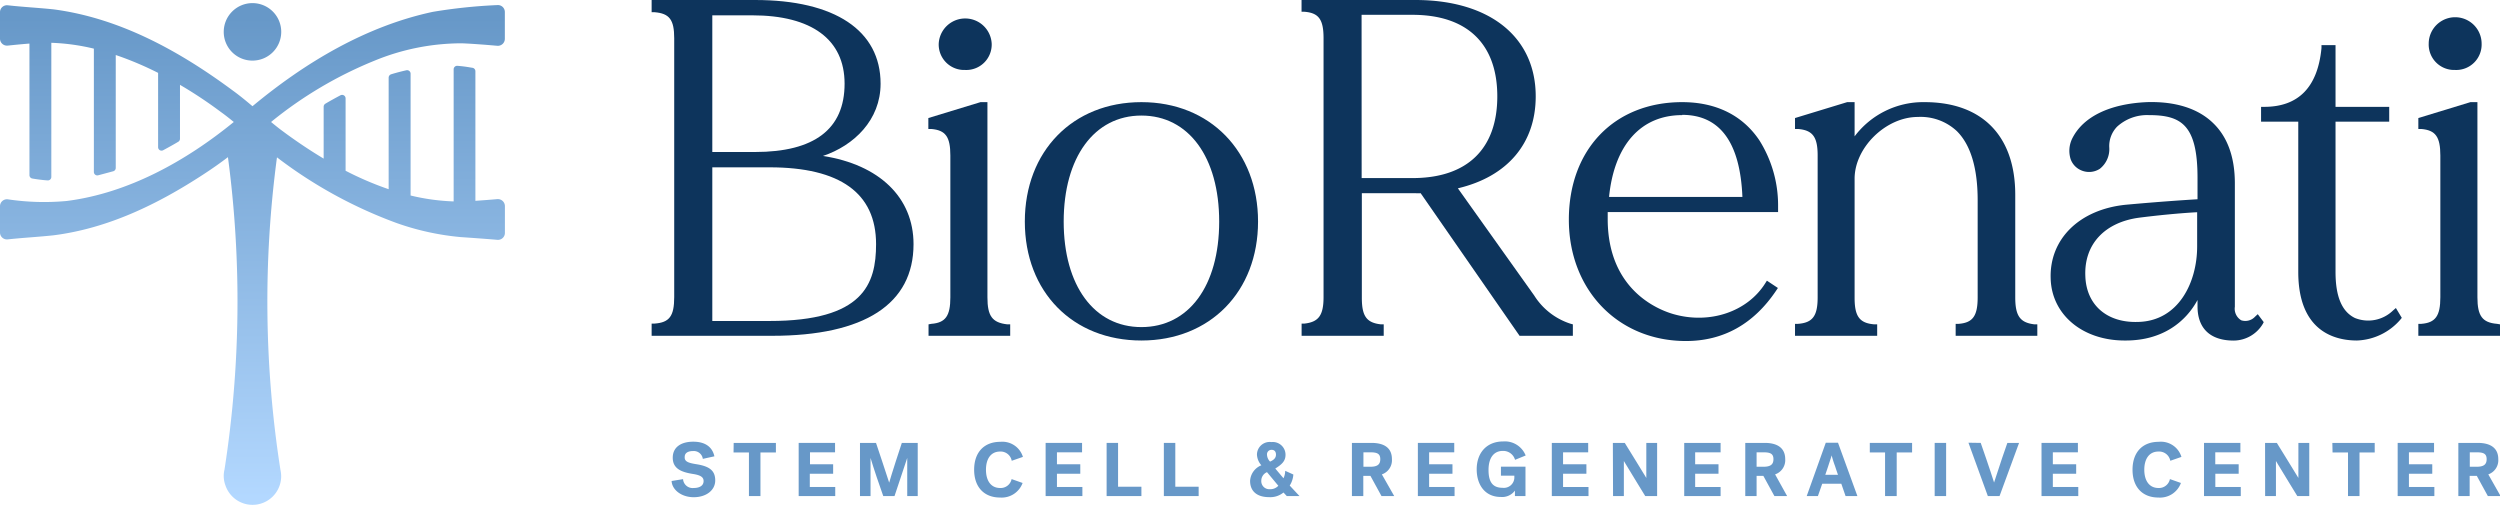 <svg xmlns="http://www.w3.org/2000/svg" xmlns:xlink="http://www.w3.org/1999/xlink" id="Layer_1" data-name="Layer 1" viewBox="0 0 393.09 79.38"><defs><style>.cls-1{fill:url(#linear-gradient);}.cls-2{fill:#0d345c;}.cls-3{fill:#6798c8;}</style><linearGradient id="linear-gradient" x1="21.77" y1="71.62" x2="21.77" y2="-3.91" gradientTransform="translate(17.92 6.66)" gradientUnits="userSpaceOnUse"><stop offset="0" stop-color="#b3d8ff"></stop><stop offset="1" stop-color="#6798c8"></stop></linearGradient></defs><path class="cls-1" d="M78.19,31.31a1.11,1.11,0,0,1,1.2,1.09v4.22a1.09,1.09,0,0,1-1.19,1.09c-1.88-.16-4-.31-5.75-.43a41.3,41.3,0,0,1-10-2.18A71.32,71.32,0,0,1,43.55,24.74a171.22,171.22,0,0,0,.54,49.11,4.91,4.91,0,0,1,.12,1,4.5,4.5,0,0,1-8.77,1.45,4.23,4.23,0,0,1-.14-2.47,172,172,0,0,0,.54-49.12Q34,26.11,32,27.41C24.86,32.08,17,35.92,8.4,37c-2.4.26-4.79.38-7.19.64A1.09,1.09,0,0,1,0,36.59V32.42a1.09,1.09,0,0,1,1.22-1.08,38.45,38.45,0,0,0,9.28.26c9.67-1.23,18.72-6.27,26.26-12.42-.65-.53-1.3-1.05-2-1.55l-.46-.34a68.36,68.36,0,0,0-6-3.95v8.47a.55.55,0,0,1-.27.48c-.77.46-1.57.9-2.37,1.33a.54.54,0,0,1-.8-.48V11.46A51.68,51.68,0,0,0,18.2,8.65V26.4a.54.54,0,0,1-.4.53l-2.35.63a.54.54,0,0,1-.69-.53V7.65a33,33,0,0,0-6.69-.92V27.82a.55.55,0,0,1-.58.55c-.81-.06-1.61-.16-2.41-.3a.54.54,0,0,1-.45-.54V6.85c-1.14.09-2.28.2-3.41.32A1.1,1.1,0,0,1,0,6.08V1.92A1.09,1.09,0,0,1,1.21.83C3.6,1.1,6,1.22,8.4,1.47c10.47,1.37,19.88,6.6,28.21,12.77.39.28.77.57,1.15.87.65.51,1.3,1.05,1.94,1.59C47.94,9.86,57.49,4.12,68.07,1.86A83.18,83.18,0,0,1,78.2.8a1.09,1.09,0,0,1,1.18,1.09V6.11A1.1,1.1,0,0,1,78.19,7.2c-1.81-.16-3.84-.32-5.54-.39A36,36,0,0,0,58.89,9.54a63.43,63.43,0,0,0-16.27,9.64h0c.65.54,1.31,1.07,2,1.57l.5.37c1.85,1.34,3.78,2.63,5.77,3.82V16.77a.56.56,0,0,1,.28-.47q1.17-.69,2.37-1.32a.55.55,0,0,1,.8.49V26.85a50.32,50.32,0,0,0,6.77,2.9V12.21a.57.57,0,0,1,.39-.53c.79-.24,1.59-.45,2.39-.63a.55.55,0,0,1,.67.53V30.74a33.54,33.54,0,0,0,6.77.93V10.9a.55.55,0,0,1,.58-.55,19.74,19.74,0,0,1,2,.25l.38.06a.55.55,0,0,1,.46.54V31.58C75.82,31.5,77.09,31.41,78.19,31.31ZM39.69,9.53A4.52,4.52,0,1,0,35.18,5,4.51,4.51,0,0,0,39.69,9.53Z"></path><path class="cls-2" d="M129.4,24.52c4.86-1.63,9.06-5.64,9.06-11.36C138.46,4.79,131.27,0,118.72,0H102.46V1.92l.46,0c2.34.19,3.09,1.18,3.09,4.09v40.7c0,3-.75,4-3.09,4.17l-.46,0V52.8h18.93c14.56,0,22.25-5,22.25-14.41C143.64,31.05,138.26,25.9,129.4,24.52ZM118.28,2.41c9.36,0,14.52,3.81,14.52,10.75,0,7.13-4.74,10.74-14.08,10.74H112V2.41ZM112,26.31h9c11.11,0,16.75,4.06,16.75,12.08,0,6.27-2,12.08-16.75,12.08h-9Z"></path><path class="cls-2" d="M264.5,16.06c-10.66,0-17.82,7.43-17.82,18.48s7.74,19.08,18.41,19.08c5.88,0,10.65-2.67,14.18-7.92l.28-.42-1.73-1.15-.27.43c-2.82,4.47-8.74,6.46-14.42,4.83-2.41-.69-10.29-3.8-10.34-14.85v-1.2h26.79v-1a19.18,19.18,0,0,0-2.94-10.27C274,18.13,269.82,16.06,264.5,16.06Zm0,2c5.94,0,9.12,4.34,9.47,12.91H253C253.82,22.79,258,18.1,264.5,18.1Z"></path><path class="cls-2" d="M376.28,48.81a5.6,5.6,0,0,1-6,1.19c-2.05-1-3.05-3.36-3.05-7.24V19.13h8.44V16.8h-8.44V7.1h-2.21l0,.46c-.59,6.13-3.61,9.24-9,9.24h-.5v2.33h5.85V42.76c0,9.38,5.78,10.78,9.23,10.78a9.45,9.45,0,0,0,6.82-3.28l.23-.28-.93-1.55Z"></path><path class="cls-2" d="M151.73,11a4,4,0,0,0,4.2-4.13,4.17,4.17,0,0,0-8.33,0A4,4,0,0,0,151.73,11Z"></path><path class="cls-2" d="M386,11a4,4,0,0,0,4.2-4.13,4.16,4.16,0,0,0-8.32,0A4,4,0,0,0,386,11Z"></path><path class="cls-2" d="M392.63,50.92c-2.31-.19-3.09-1.24-3.09-4.17V16.06h-1.1l-8.19,2.5v1.72l.46,0c2.25.19,3,1.24,3,4.17V46.75c0,2.93-.77,4-3,4.17l-.46,0V52.8h12.84V51Z"></path><path class="cls-2" d="M241.23,46.46l-12-16.85c7.79-1.84,12.24-7.07,12.24-14.46C241.47,5.81,234.22,0,222.54,0H204.65V1.85l.46,0c2.26.18,3,1.23,3,4.16v40.7c0,2.87-.77,3.92-3,4.17l-.45,0V52.8h12.91V51l-.44,0c-2.27-.25-3-1.3-3-4.17V30.38h8.45a7,7,0,0,0,.8,0L238.93,52.8h8.38V51l-.37-.1A10.57,10.57,0,0,1,241.23,46.46ZM214.09,2.33h8c8.6,0,13.34,4.56,13.34,12.82S230.7,28,222.1,28h-8Z"></path><path class="cls-2" d="M316.87,46.75V30.62c0-9.25-5.2-14.56-14.26-14.56a13.51,13.51,0,0,0-11,5.38V16.06h-1.17l-8.2,2.5v1.72l.46,0c2.32.19,3.1,1.24,3.1,4.17V46.75c0,2.93-.78,4-3.1,4.17l-.46,0V52.8h12.92V51l-.46,0c-2.31-.19-3.09-1.24-3.09-4.17V28.1c0-4.9,4.92-9.71,9.94-9.71a8.34,8.34,0,0,1,6.13,2.22c2.18,2.16,3.28,5.82,3.28,10.9V46.75c0,2.93-.76,4-3,4.17l-.46,0V52.8h12.84V51l-.46,0C317.63,50.73,316.87,49.68,316.87,46.75Z"></path><path class="cls-2" d="M354.58,49.79a2.08,2.08,0,0,1-2.18.57,2.12,2.12,0,0,1-1-2.13V28.84c0-4.1-1.14-7.29-3.41-9.48-3-2.92-7.33-3.4-10.43-3.3-5.78.26-9.93,2.25-11.67,5.6a4.38,4.38,0,0,0-.31,3.37,3,3,0,0,0,1.68,1.76,3.1,3.1,0,0,0,2.91-.25,3.94,3.94,0,0,0,1.48-3.41,4.38,4.38,0,0,1,1.24-3.22,7,7,0,0,1,5-1.81c5.07,0,7.64,1.52,7.64,9.86v3.37c-1.33.08-5.39.33-11.24.86-7.31.72-12.07,5.39-11.85,11.62.16,5.66,5,9.73,11.64,9.73h.18c5.83,0,9.46-3,11.27-6.37v1c0,3.47,2,5.38,5.68,5.38a5.37,5.37,0,0,0,4.59-2.63l.14-.27L355,49.4Zm-18.39.83c-4.92.17-8.16-2.69-8.3-7.22-.21-5,3.06-8.47,8.52-9.18,4.53-.57,7.84-.79,9.06-.85v5.39C345.47,44.37,342.57,50.47,336.19,50.62Z"></path><path class="cls-2" d="M155.26,46.75V16.06h-1.09l-8.2,2.5v1.72l.46,0c2.26.19,3,1.24,3,4.17V46.75c0,2.93-.76,4-3,4.17L146,51V52.8h12.84V51l-.46,0C156,50.73,155.26,49.68,155.26,46.75Z"></path><path class="cls-2" d="M179.47,16.06c-10.79,0-18.33,7.72-18.33,18.78s7.54,18.7,18.33,18.7,18.34-7.69,18.34-18.7S190.27,16.06,179.47,16.06Zm0,35.37c-7.42,0-12.22-6.51-12.22-16.59s4.8-16.67,12.22-16.67,12.23,6.54,12.23,16.67S186.9,51.43,179.47,51.43Z"></path><path class="cls-3" d="M109.56,73c2,.33,2.9,1,2.9,2.54s-1.41,2.64-3.38,2.64-3.42-1.2-3.48-2.55l1.8-.29a1.51,1.51,0,0,0,1.68,1.39c.86,0,1.55-.33,1.55-1.09,0-.61-.46-.94-1.76-1.13-1.77-.29-3.09-.84-3.09-2.54s1.36-2.52,3.22-2.52,3,.81,3.33,2.3l-1.82.4A1.43,1.43,0,0,0,109,70.92c-.91,0-1.34.36-1.34.92C107.61,72.56,108.18,72.79,109.56,73Z"></path><path class="cls-3" d="M115.36,69.64H122v1.5h-2.43V78h-1.81V71.14h-2.42Z"></path><path class="cls-3" d="M125.58,78V69.64h5.72v1.48h-3.94V73H131v1.49h-3.67v2.08h4V78Z"></path><path class="cls-3" d="M138.88,78c-.48-1.31-1.57-4.53-2-6h0v6h-1.66V69.64h2.52c.35,1,.66,2,.94,2.81l1.13,3.44c.13-.42.59-2,1.07-3.44l.92-2.81h2.5V78h-1.65V72h0c-.48,1.5-1.68,5-2,6Z"></path><path class="cls-3" d="M157.29,69.47a3.38,3.38,0,0,1,3.55,2.37l-1.76.61A1.77,1.77,0,0,0,157.25,71c-1.49,0-2.22,1.2-2.22,2.86s.73,2.87,2.23,2.87a1.75,1.75,0,0,0,1.8-1.4l1.73.61a3.5,3.5,0,0,1-3.55,2.29c-2.47,0-4.07-1.61-4.07-4.37S154.75,69.47,157.29,69.47Z"></path><path class="cls-3" d="M164.41,78V69.64h5.73v1.48h-3.95V73h3.67v1.49h-3.67v2.08h4V78Z"></path><path class="cls-3" d="M174,69.64h1.8v6.89h3.67V78H174Z"></path><path class="cls-3" d="M183,69.64h1.8v6.89h3.67V78H183Z"></path><path class="cls-3" d="M198.33,73.16a2.74,2.74,0,0,1-.69-1.65,2,2,0,0,1,2.27-2,2,2,0,0,1,2.22,2c0,1-.59,1.52-1.61,2.16l1.29,1.53a2.76,2.76,0,0,0,.27-1.17l1.28.58a3.7,3.7,0,0,1-.57,1.74L204.33,78h-2l-.52-.56a3.27,3.27,0,0,1-2.25.73c-2,0-3-1-3-2.55A2.8,2.8,0,0,1,198.33,73.16ZM201,76.38l-1.78-2.14a1.46,1.46,0,0,0-.9,1.36,1.26,1.26,0,0,0,1.34,1.32A1.72,1.72,0,0,0,201,76.38Zm-1.27-3.81c.48-.22.9-.51.9-1.09,0-.42-.2-.75-.68-.75a.7.7,0,0,0-.73.77A1.63,1.63,0,0,0,199.69,72.57Z"></path><path class="cls-3" d="M217.28,74.59,219.22,78h-2l-1.74-3.18h-1.12V78h-1.79V69.64h3.07c2,0,3.22.78,3.22,2.55A2.35,2.35,0,0,1,217.28,74.59Zm-1.82-3.47h-1.08v2.27h1.08c1.06,0,1.57-.32,1.57-1.19S216.52,71.12,215.46,71.12Z"></path><path class="cls-3" d="M222.94,78V69.64h5.72v1.48h-3.95V73h3.67v1.49h-3.67v2.08h4V78Z"></path><path class="cls-3" d="M236,73.38h3.86V78H238.2v-.86a2.48,2.48,0,0,1-2.22,1c-2.51,0-3.79-1.94-3.79-4.34,0-2.58,1.55-4.39,4.17-4.39a3.52,3.52,0,0,1,3.53,2.21l-1.67.68a1.93,1.93,0,0,0-1.93-1.4c-1.34,0-2.24,1-2.24,3s.74,2.8,2.22,2.8a1.65,1.65,0,0,0,1.84-1.53v-.38H236Z"></path><path class="cls-3" d="M244,78V69.64h5.72v1.48h-3.95V73h3.67v1.49h-3.67v2.08h4V78Z"></path><path class="cls-3" d="M253.6,69.64h1.87l1.39,2.25c.74,1.22,1.6,2.59,2,3.26h0V69.64h1.7V78h-1.87c-.46-.78-.92-1.51-1.36-2.22l-2-3.29h0V78h-1.7Z"></path><path class="cls-3" d="M264.82,78V69.64h5.72v1.48h-4V73h3.67v1.49h-3.67v2.08h4V78Z"></path><path class="cls-3" d="M279.11,74.59,281,78h-2l-1.74-3.18H276.2V78h-1.78V69.64h3.07c1.95,0,3.21.78,3.21,2.55A2.36,2.36,0,0,1,279.11,74.59Zm-1.83-3.47H276.2v2.27h1.08c1.06,0,1.57-.32,1.57-1.19S278.34,71.12,277.28,71.12Z"></path><path class="cls-3" d="M292.05,78h-1.86l-.67-1.94h-3L285.84,78h-1.76l3-8.39H289ZM288,71.6c-.06.28-.32,1-.55,1.73L287,74.66h2c-.17-.48-.32-.92-.45-1.33A17.45,17.45,0,0,1,288,71.6Z"></path><path class="cls-3" d="M294,69.64h6.65v1.5h-2.42V78H296.4V71.14H294Z"></path><path class="cls-3" d="M304.2,69.64H306V78h-1.8Z"></path><path class="cls-3" d="M311.44,69.64c.3.84.57,1.65.84,2.43.44,1.34,1,2.9,1.26,3.8h0c.29-.9.8-2.46,1.25-3.8q.39-1.17.84-2.43h1.84L314.4,78h-1.84l-3.05-8.39Z"></path><path class="cls-3" d="M321,78V69.64h5.72v1.48h-3.94V73h3.67v1.49h-3.67v2.08h4V78Z"></path><path class="cls-3" d="M339.42,69.47A3.37,3.37,0,0,1,343,71.84l-1.75.61A1.79,1.79,0,0,0,339.38,71c-1.48,0-2.22,1.2-2.22,2.86s.74,2.87,2.23,2.87a1.75,1.75,0,0,0,1.8-1.4l1.73.61a3.49,3.49,0,0,1-3.55,2.29c-2.47,0-4.06-1.61-4.06-4.37S336.89,69.47,339.42,69.47Z"></path><path class="cls-3" d="M346.55,78V69.64h5.72v1.48h-3.95V73H352v1.49h-3.67v2.08h4V78Z"></path><path class="cls-3" d="M356.15,69.64H358l1.39,2.25c.74,1.22,1.6,2.59,2,3.26h0V69.64h1.71V78h-1.88c-.46-.78-.92-1.51-1.36-2.22l-2-3.29h0V78h-1.7Z"></path><path class="cls-3" d="M366.73,69.64h6.66v1.5H371V78h-1.81V71.14h-2.43Z"></path><path class="cls-3" d="M377,78V69.64h5.72v1.48h-3.95V73h3.67v1.49h-3.67v2.08h4V78Z"></path><path class="cls-3" d="M391.25,74.59,393.18,78h-2l-1.74-3.18h-1.12V78h-1.78V69.64h3.07c1.95,0,3.21.78,3.21,2.55A2.36,2.36,0,0,1,391.25,74.59Zm-1.83-3.47h-1.08v2.27h1.08c1.06,0,1.57-.32,1.57-1.19S390.48,71.12,389.42,71.12Z"></path></svg>